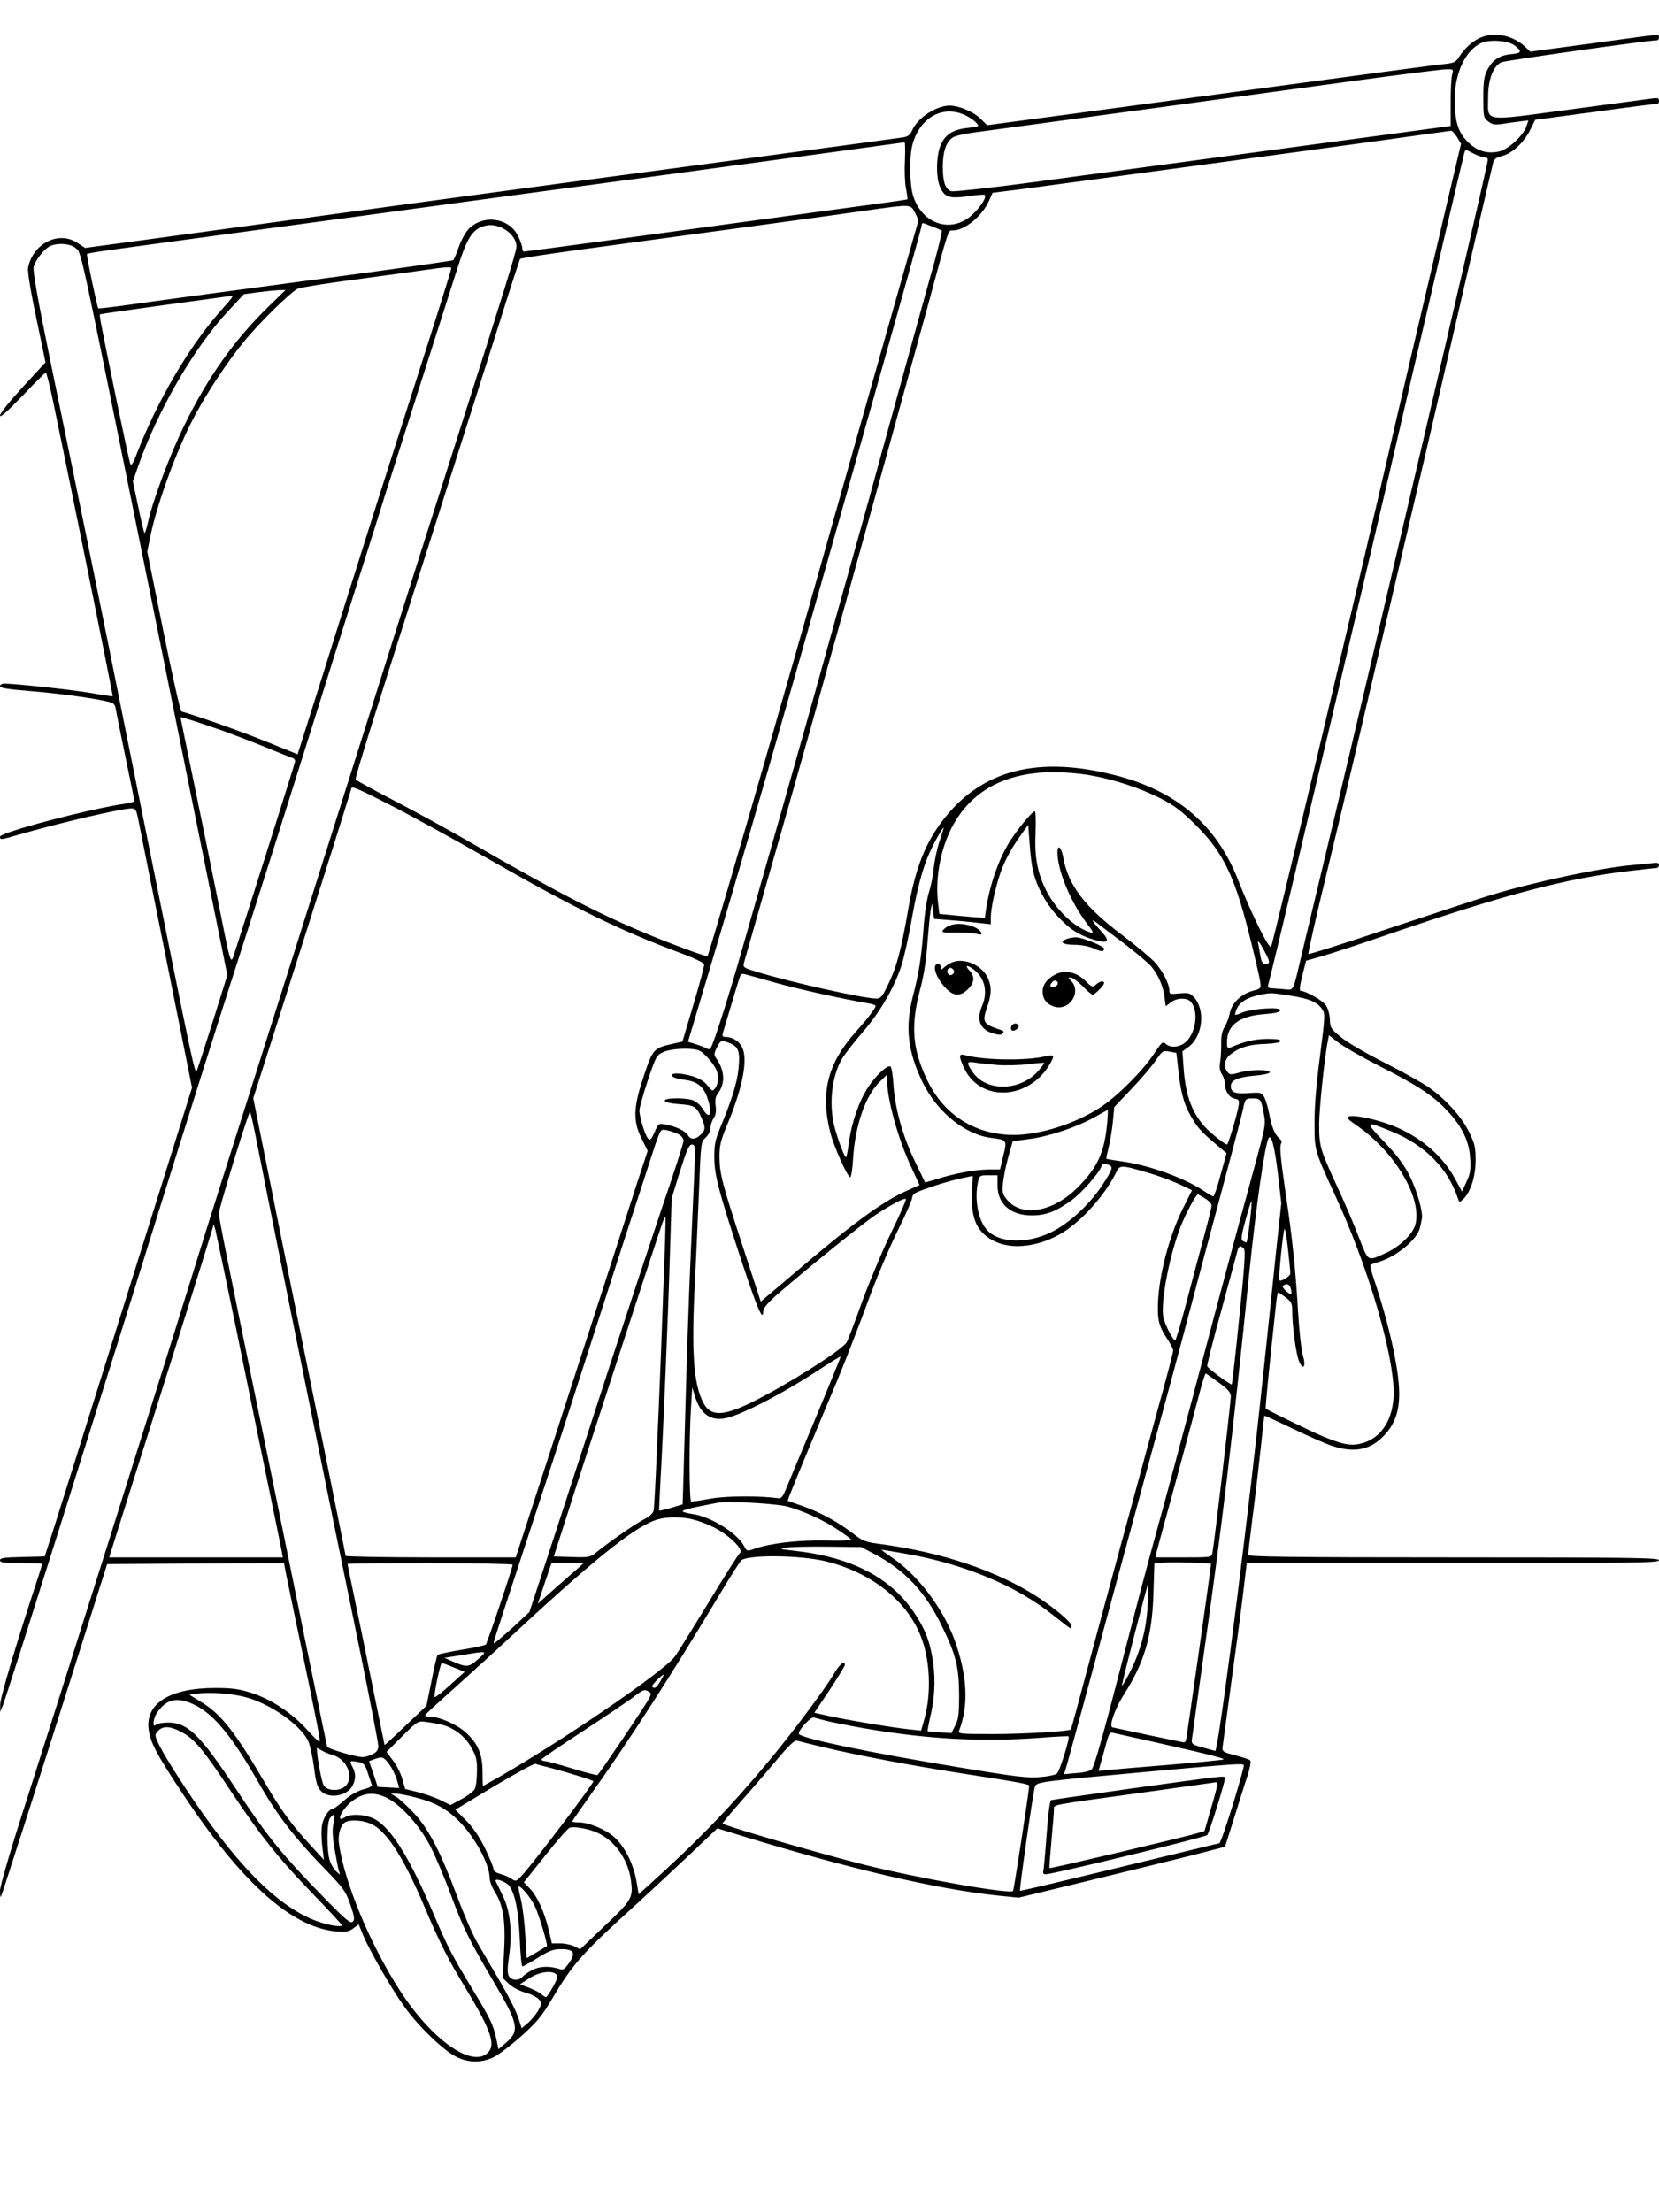 <?xml version="1.0" standalone="no"?>
<!DOCTYPE svg PUBLIC "-//W3C//DTD SVG 20010904//EN"
 "http://www.w3.org/TR/2001/REC-SVG-20010904/DTD/svg10.dtd">
<svg version="1.0" xmlns="http://www.w3.org/2000/svg"
 width="864pt" height="1152pt" viewBox="0 0 864 1152"
 preserveAspectRatio="xMidYMid meet">

<g transform="translate(0,1152) scale(0.1,-0.1)"
fill="#000000" stroke="none">
<path d="M7710 11324 c-41 -18 -83 -56 -111 -100 -17 -28 -25 -32 -81 -38 -35
-3 -378 -49 -763 -101 -385 -52 -906 -122 -1157 -156 l-457 -61 -37 36 c-36
35 -111 66 -158 66 -71 0 -169 -65 -196 -130 -9 -21 -21 -31 -44 -35 -17 -3
-249 -34 -516 -70 -267 -36 -838 -113 -1270 -170 -432 -58 -897 -121 -1035
-140 -394 -54 -959 -131 -1211 -165 l-231 -31 -38 25 c-98 67 -234 -1 -259
-129 -3 -18 13 -121 43 -261 l48 -231 -119 -129 c-67 -73 -118 -136 -118 -148
0 -13 35 18 116 102 64 67 119 122 123 122 3 0 21 -71 39 -157 83 -398 312
-1527 309 -1529 -1 -1 -51 6 -112 17 -99 17 -395 49 -452 49 -13 0 -23 -6 -23
-13 0 -10 39 -16 148 -25 147 -12 300 -32 398 -52 47 -10 52 -14 57 -43 3 -18
26 -131 51 -252 25 -121 46 -223 46 -226 0 -4 -21 -10 -47 -14 -184 -26 -653
-150 -653 -172 0 -17 3 -17 85 7 221 64 546 140 599 140 22 0 26 -7 35 -52 6
-29 71 -357 146 -728 l135 -674 -94 -301 c-52 -165 -201 -640 -331 -1055 -130
-415 -260 -829 -289 -920 l-53 -165 -116 -3 c-95 -2 -117 -5 -117 -17 0 -12
20 -15 110 -15 61 0 110 -2 110 -4 0 -2 -11 -37 -24 -77 -108 -327 -196 -622
-195 -655 l0 -39 14 35 c22 55 496 1556 780 2470 164 526 342 1092 435 1380
118 365 261 818 400 1260 56 179 157 501 225 715 68 215 135 426 148 470 21
68 225 705 383 1200 50 156 80 198 149 211 70 13 155 -48 155 -110 0 -24 -71
-252 -299 -966 -89 -278 -284 -890 -432 -1360 -149 -470 -358 -1132 -465
-1470 -341 -1075 -412 -1299 -488 -1545 -182 -587 -686 -2183 -892 -2826 -64
-199 -114 -373 -114 -394 0 -21 2 -36 4 -34 4 4 205 631 421 1314 l133 420
460 3 461 2 11 -57 c6 -32 43 -208 81 -390 85 -406 98 -477 93 -482 -3 -3 -33
26 -67 64 -78 86 -186 157 -289 190 -64 20 -100 25 -186 25 -236 0 -364 -79
-348 -214 8 -69 41 -131 187 -351 302 -453 559 -682 791 -703 50 -4 64 -1 88
16 l28 21 22 -54 c32 -78 150 -284 217 -376 72 -101 203 -227 268 -259 65 -33
134 -33 197 -2 26 13 90 62 143 109 82 74 106 103 162 197 106 180 158 237
433 486 63 58 185 171 271 252 l155 147 130 -40 c562 -172 1010 -276 1330
-310 l109 -11 355 86 c195 47 437 107 538 132 l182 47 46 146 c25 80 56 180
70 221 14 42 20 78 15 83 -5 5 -40 16 -77 26 -63 16 -69 20 -67 42 2 13 23
170 47 349 25 179 53 389 62 468 l17 142 1074 0 c947 0 1073 2 1073 15 0 13
-126 15 -1070 15 -849 0 -1070 3 -1070 13 0 6 11 98 24 202 14 105 32 264 42
355 9 91 18 166 19 168 1 1 67 -29 146 -67 79 -38 172 -79 206 -90 119 -40
206 -21 279 62 72 82 87 180 55 364 -20 123 -68 303 -115 440 -14 40 -22 74
-18 77 4 2 25 9 47 16 92 29 198 118 210 177 4 15 8 36 10 46 7 37 -26 150
-66 229 -31 59 -68 108 -133 175 -100 105 -98 108 42 51 175 -72 294 -193 346
-352 6 -18 7 -18 25 -2 39 36 65 116 66 201 0 72 -4 88 -34 150 -39 79 -118
167 -206 230 -33 24 -137 82 -230 129 -94 47 -197 107 -229 133 -55 45 -59 51
-60 94 -1 25 -10 58 -20 73 -16 25 -105 76 -132 76 -8 0 -5 25 8 78 l20 79 81
23 c45 13 205 65 355 117 607 207 924 290 1252 328 69 8 131 15 137 15 7 0 13
7 13 15 0 12 -9 14 -37 10 -21 -2 -67 -7 -103 -10 -169 -15 -507 -87 -735
-156 -55 -16 -290 -94 -523 -171 -232 -78 -425 -139 -428 -136 -3 3 40 194 96
424 56 231 126 525 156 654 30 129 109 465 175 745 66 281 149 634 184 785 35
151 125 538 199 860 75 322 141 606 147 631 9 42 13 46 53 57 53 14 115 72
147 139 l24 49 315 42 c173 24 318 42 323 42 4 0 7 7 7 16 0 13 -7 15 -37 11
-21 -3 -215 -29 -432 -58 -459 -61 -421 -67 -421 66 0 93 27 162 70 181 20 9
763 114 808 114 7 0 12 7 12 15 0 8 -3 15 -7 15 -5 0 -155 -20 -336 -45 l-327
-44 -28 26 c-62 59 -159 79 -232 47z m177 -40 c42 -32 38 -41 -17 -46 -62 -6
-98 -31 -125 -84 -16 -31 -20 -59 -20 -142 0 -98 1 -105 25 -124 20 -16 33
-19 70 -14 25 4 66 10 92 13 l48 6 -11 -32 c-17 -48 -91 -116 -138 -129 -69
-17 -128 4 -179 62 -40 45 -55 100 -56 201 -2 141 55 263 138 301 44 20 139
13 173 -12z m-324 -151 c-5 -16 -8 -82 -8 -148 l0 -121 -430 -58 c-1210 -163
-1478 -199 -1799 -242 -192 -25 -359 -43 -371 -40 -31 8 -45 47 -45 127 0 79
17 130 52 153 12 8 59 19 103 25 175 23 1596 216 1995 271 234 32 444 58 468
59 42 1 42 1 35 -26z m-2538 -212 c22 -10 48 -28 58 -39 19 -21 19 -21 -41
-28 -77 -8 -118 -33 -142 -87 -25 -55 -27 -174 -3 -224 24 -51 48 -58 145 -45
45 7 84 10 86 7 17 -17 -56 -109 -109 -135 -106 -55 -226 6 -264 132 -19 65
-20 210 -1 272 41 137 157 199 271 147z m2564 -116 l20 -34 -74 -313 c-153
-651 -258 -1099 -300 -1283 -147 -639 -605 -2567 -615 -2585 -10 -17 -105 176
-171 345 -113 290 -323 469 -649 550 -394 99 -681 26 -880 -224 -99 -124 -153
-260 -190 -476 -38 -220 -62 -308 -112 -407 -23 -47 -33 -58 -53 -58 -65 0
-434 82 -613 136 -82 25 -84 26 -77 52 4 15 67 236 140 492 74 256 172 605
220 775 47 171 117 420 155 555 115 411 343 1236 440 1590 115 425 107 400
133 400 61 0 153 75 188 155 l18 41 128 16 c267 35 1494 201 1863 252 212 30
390 54 397 55 6 1 20 -15 32 -34z m-2876 -117 c-3 -51 -1 -118 5 -148 6 -30 9
-56 8 -58 -2 -1 -52 -9 -112 -17 -60 -8 -325 -44 -589 -80 -641 -88 -1286
-175 -1296 -175 -5 0 -9 8 -9 18 0 9 -9 36 -20 59 -44 98 -181 120 -259 41
-17 -18 -39 -58 -52 -95 -11 -34 -25 -65 -29 -68 -5 -3 -258 -39 -562 -80
-542 -72 -984 -132 -1183 -160 -55 -7 -101 -12 -103 -11 -6 6 -63 279 -59 283
6 6 86 17 457 67 184 25 616 84 960 130 344 47 1044 142 1555 210 761 103
1246 169 1286 175 3 1 4 -41 2 -91z m2962 32 c22 -11 48 -20 58 -20 16 0 18
-5 12 -32 -38 -183 -571 -2465 -796 -3408 -72 -300 -146 -610 -165 -690 -54
-228 -42 -205 -100 -201 -27 2 -57 4 -66 5 -11 0 -16 6 -14 16 12 41 82 335
141 585 78 331 94 399 174 735 132 557 316 1339 376 1600 97 419 325 1393 331
1413 7 21 2 21 49 -3z m-2910 -307 c11 -20 19 -41 17 -46 -7 -22 -208 -731
-292 -1027 -240 -850 -303 -1075 -457 -1610 -171 -598 -343 -1182 -348 -1189
-5 -4 -149 48 -284 103 -267 109 -487 222 -935 480 -131 76 -322 180 -425 233
-102 53 -187 100 -189 104 -4 10 100 342 430 1374 121 380 265 834 321 1010
55 176 103 323 106 327 3 4 157 27 341 52 711 96 1312 178 1470 201 228 32
221 32 245 -12z m102 -77 c18 -7 35 -15 38 -17 2 -3 -15 -77 -39 -165 -25 -87
-99 -357 -166 -599 -67 -242 -146 -530 -176 -640 -31 -110 -80 -285 -109 -390
-29 -104 -95 -338 -145 -520 -76 -273 -334 -1183 -434 -1529 -39 -134 -96
-315 -118 -373 -18 -50 -21 -52 -41 -41 -12 6 -38 16 -58 22 l-36 11 109 365
c187 625 378 1288 702 2435 352 1247 406 1440 406 1453 0 10 6 12 18 7 9 -4
32 -13 49 -19z m-4473 -108 c31 -28 13 58 361 -1663 214 -1060 296 -1464 366
-1811 l63 -312 -73 -233 c-41 -129 -78 -245 -84 -259 -12 -30 -5 -61 -278
1295 -110 550 -249 1239 -309 1530 -60 292 -145 708 -190 925 -53 260 -79 406
-75 428 7 36 57 99 89 112 42 17 104 11 130 -12z m1956 -105 c0 -10 -60 -201
-205 -653 -132 -412 -229 -717 -392 -1235 -46 -148 -111 -354 -144 -457 l-59
-186 -168 68 c-131 53 -352 131 -437 155 -6 1 -48 189 -94 417 l-84 415 17 84
c36 173 140 457 233 629 66 123 164 271 250 377 79 98 244 260 284 280 13 6
150 28 304 48 154 21 318 43 365 50 104 15 130 17 130 8z m-952 -200 c-178
-173 -317 -369 -438 -618 -76 -155 -164 -390 -190 -508 -7 -31 -15 -55 -18
-53 -2 3 -17 64 -32 137 l-28 132 30 86 c102 289 292 616 469 804 l79 85 73
10 c39 5 88 10 108 11 l36 1 -89 -87z m-188 51 c0 -3 -28 -36 -62 -74 -160
-180 -327 -463 -434 -739 -22 -57 -30 -69 -36 -55 -4 11 -36 161 -72 334 -81
396 -90 440 -85 443 2 2 155 24 339 49 184 25 338 46 343 47 4 1 7 -2 7 -5z
m-45 -2261 c55 -20 154 -58 220 -85 66 -27 128 -52 138 -55 10 -3 16 -12 13
-22 -11 -41 -288 -914 -309 -976 -28 -83 -18 -114 -97 280 -32 160 -88 433
-124 608 -36 175 -66 320 -66 322 0 4 84 -23 225 -72z m4506 -229 c128 -22
266 -67 374 -122 73 -38 108 -64 186 -142 144 -144 204 -272 287 -615 22 -88
42 -176 45 -196 5 -36 5 -37 -40 -49 -60 -17 -109 -65 -118 -115 -4 -22 -16
-54 -27 -72 -14 -23 -19 -49 -18 -90 0 -32 -2 -75 -6 -96 -4 -26 -1 -44 10
-62 9 -13 16 -37 16 -52 0 -37 24 -71 53 -75 17 -2 21 -9 19 -28 -6 -45 -55
-210 -62 -210 -5 0 -31 18 -58 40 -109 86 -156 185 -168 360 l-6 85 31 23 c75
54 90 193 29 259 -20 22 -29 24 -75 20 -49 -5 -53 -4 -53 16 -1 35 -35 101
-75 145 -20 23 -97 87 -171 143 -193 145 -281 260 -306 401 -12 66 -35 76 -30
12 8 -98 72 -246 152 -352 36 -47 38 -53 18 -47 -81 24 -178 117 -229 217 -46
91 -62 176 -56 301 2 59 1 109 -3 112 -8 5 -70 -67 -119 -138 -65 -96 -116
-237 -137 -380 l-5 -37 -67 5 c-37 3 -90 8 -119 11 l-51 5 -7 60 c-15 127 14
280 73 392 98 187 275 284 523 286 52 1 138 -6 190 -15z m-3643 -154 c97 -49
323 -173 502 -275 466 -267 695 -379 1020 -500 63 -23 116 -49 117 -56 2 -8
-23 -101 -55 -208 l-58 -195 -49 -11 c-101 -23 -105 -27 -151 -165 -56 -165
-59 -237 -12 -330 l31 -63 -53 -161 c-28 -89 -151 -467 -272 -841 -121 -374
-252 -778 -291 -897 l-71 -218 -443 0 c-244 0 -443 4 -443 8 0 4 -54 271 -119
592 -66 322 -174 856 -241 1188 l-121 603 160 502 c214 672 351 1107 351 1112
0 13 35 -2 198 -85z m3352 -345 c18 -80 67 -171 127 -235 63 -69 114 -101 192
-124 76 -22 85 -8 33 48 -47 51 -54 67 -18 39 13 -10 76 -58 140 -106 64 -49
128 -103 142 -120 36 -43 62 -103 69 -160 l6 -47 26 20 c32 25 85 26 105 3 40
-46 28 -154 -22 -205 -32 -32 -83 -38 -110 -13 -14 13 -20 8 -59 -51 -60 -91
-191 -222 -281 -281 -133 -86 -314 -143 -452 -143 -199 1 -361 103 -448 283
-78 162 -88 282 -40 467 21 77 34 160 40 250 6 74 13 151 17 170 l7 35 5 -40
6 -40 75 -6 c41 -3 108 -9 148 -14 l72 -8 0 36 c0 46 24 156 50 231 23 66 56
127 109 201 l36 50 7 -95 c3 -52 11 -117 18 -145z m-487 154 c-13 -38 -26
-100 -30 -137 -3 -37 -14 -93 -24 -125 -11 -33 -24 -113 -29 -190 -12 -159
-24 -232 -56 -356 -41 -160 -27 -287 51 -447 76 -156 222 -274 361 -290 79
-10 79 -11 59 -93 l-17 -71 -58 0 c-67 0 -178 -20 -268 -49 l-64 -19 -54 112
c-63 131 -103 273 -111 399 -3 48 -10 90 -15 93 -16 10 -76 -45 -117 -108 -47
-72 -85 -180 -100 -287 -5 -40 -12 -75 -14 -77 -7 -7 -44 92 -62 162 -29 119
-13 260 41 352 14 23 61 84 105 135 91 104 167 235 204 350 14 44 39 156 55
250 32 177 62 282 107 370 25 50 53 97 57 97 2 0 -8 -32 -21 -71z m1697 -581
c25 -46 25 -58 1 -58 -14 0 -21 10 -26 38 -3 20 -9 48 -11 62 -5 20 -3 22 6
10 6 -8 20 -32 30 -52z m-2546 -157 c127 -35 345 -83 479 -106 20 -3 37 -9 37
-13 0 -12 -41 -66 -102 -134 -149 -167 -187 -319 -133 -529 19 -72 89 -229
103 -229 5 0 12 44 15 98 11 174 65 329 141 401 l36 35 0 -31 c0 -97 58 -307
126 -451 l43 -93 -67 -30 c-130 -58 -287 -174 -603 -444 l-157 -133 -90 276
c-111 339 -124 388 -125 477 0 59 6 84 37 160 79 187 109 330 86 399 -12 38
-51 66 -90 66 -16 0 -20 5 -16 18 45 153 89 299 93 305 3 5 13 7 22 4 9 -2 83
-23 165 -46z m2671 -65 c101 -15 147 -34 171 -72 16 -23 15 -38 -12 -247 -19
-144 -29 -266 -28 -347 0 -141 -1 -139 112 -385 156 -339 283 -756 299 -980
11 -154 -50 -268 -161 -300 -56 -16 -96 -10 -201 33 -47 18 -295 139 -303 147
-3 2 16 196 54 548 3 31 8 57 11 57 2 0 20 -12 39 -26 30 -23 34 -32 34 -73 0
-79 20 -221 35 -259 23 -53 38 -28 20 32 -8 26 -19 130 -25 229 -12 210 -30
385 -65 617 -27 188 -32 241 -22 257 4 6 0 17 -9 24 -25 20 -41 60 -54 129 -7
36 -19 76 -27 89 -14 22 -20 23 -78 19 -71 -6 -95 3 -95 36 0 31 37 47 128 55
40 3 73 11 75 16 3 16 -93 17 -153 1 -50 -14 -56 -13 -67 1 -24 31 -16 70 20
96 45 34 97 49 180 51 44 2 72 7 75 14 3 9 -18 12 -70 12 -65 -1 -117 -13
-190 -45 -15 -6 -18 -2 -18 29 0 87 64 135 193 145 56 4 82 10 85 20 6 19
-148 10 -201 -13 -38 -15 -38 -15 -31 7 13 45 54 72 127 87 59 11 53 11 152
-4z m470 -368 c198 -100 279 -153 354 -234 77 -82 113 -158 118 -249 3 -58 0
-78 -20 -120 l-23 -50 -34 63 c-66 124 -185 225 -329 281 -88 34 -200 57 -226
47 -14 -5 -6 -15 41 -47 200 -138 342 -379 305 -517 -14 -49 -82 -115 -154
-147 -98 -44 -88 -50 -142 87 -26 68 -78 189 -116 270 -83 180 -89 200 -89
313 0 78 29 358 46 437 l5 27 52 -40 c29 -22 124 -76 212 -121z m-3380 118
c42 -18 50 -44 41 -133 -7 -71 -36 -163 -90 -293 -30 -72 -36 -97 -36 -160 0
-98 20 -174 137 -532 88 -266 118 -337 118 -273 0 13 28 45 75 86 146 127 436
362 505 409 82 55 155 94 163 86 3 -3 -31 -81 -76 -173 -45 -93 -113 -255
-152 -361 -38 -106 -74 -201 -80 -211 -20 -39 -320 -228 -498 -315 -150 -73
-213 -72 -250 1 -51 99 -62 270 -42 643 5 102 14 304 20 449 10 262 10 264 35
287 14 13 25 34 25 49 0 14 7 37 16 51 12 17 15 37 11 66 -4 31 -1 47 14 67
38 52 33 119 -13 183 -10 14 -9 24 5 52 19 40 24 42 72 22z m-159 -39 c24 -13
65 -60 83 -94 15 -30 14 -75 -4 -99 -14 -18 -15 -18 -40 13 -18 22 -43 38 -77
48 -58 17 -108 20 -108 6 0 -11 17 -17 77 -26 57 -9 88 -36 107 -92 28 -82 14
-119 -23 -60 -11 19 -32 39 -46 45 -36 17 -158 16 -153 0 3 -8 32 -15 77 -18
78 -5 89 -12 117 -77 19 -44 18 -59 -8 -83 -27 -25 -50 -26 -65 -2 -14 23 -64
47 -116 56 -37 7 -38 7 -58 -40 -18 -39 -23 -44 -34 -33 -16 17 -45 113 -45
148 1 14 20 84 44 156 43 126 45 130 82 147 46 20 158 23 190 5z m2480 -10 c1
-1 6 -47 12 -102 13 -117 33 -181 78 -251 28 -45 52 -69 150 -151 l22 -18 -31
-112 c-16 -62 -34 -113 -38 -113 -4 0 -25 12 -46 26 -100 68 -280 134 -423
155 -47 7 -86 13 -88 15 -2 1 4 28 12 60 8 33 18 93 22 134 l7 75 91 96 c51
53 107 120 126 148 33 49 37 51 70 45 19 -3 35 -7 36 -7z m443 -259 c4 -13 11
-44 15 -70 8 -52 7 -55 -94 -423 -38 -137 -109 -403 -159 -590 -202 -764 -266
-1000 -322 -1202 -32 -116 -97 -362 -144 -545 -111 -432 -164 -624 -179 -641
-6 -9 -38 -17 -78 -20 l-67 -6 9 27 c5 15 40 144 79 287 110 408 326 1205 402
1484 38 139 94 346 124 460 30 113 86 325 125 471 123 458 188 704 195 740 10
48 12 50 51 50 27 0 36 -5 43 -22z m-803 -108 c-15 -153 -49 -227 -151 -331
-128 -130 -292 -160 -370 -67 -23 27 -26 39 -22 82 2 28 14 90 27 137 l24 86
88 12 c102 13 250 63 341 115 34 19 64 35 66 36 2 0 0 -32 -3 -70z m-4405
-215 c62 -318 371 -1841 509 -2509 55 -269 100 -502 100 -517 0 -21 -7 -32
-30 -44 -16 -8 -39 -15 -51 -15 -35 0 -181 43 -185 54 -2 6 -53 254 -114 551
-60 297 -155 761 -210 1030 -208 1011 -240 1171 -240 1198 0 22 126 436 157
517 7 20 6 27 64 -265z m2172 159 c15 -8 27 -23 27 -34 0 -11 -49 -165 -110
-342 -60 -178 -183 -550 -274 -828 -90 -278 -221 -680 -291 -895 l-128 -390
-90 -83 c-50 -45 -92 -81 -94 -79 -4 4 -12 -22 135 427 144 438 196 596 387
1190 81 250 180 559 222 685 41 127 79 243 84 259 5 16 16 49 25 73 16 42 19
44 48 37 17 -3 43 -13 59 -20z m3122 -204 l18 -156 -27 -249 c-14 -138 -46
-443 -71 -678 -67 -640 -205 -1734 -240 -1904 l-5 -21 -62 17 c-57 15 -63 19
-61 41 2 14 30 214 62 445 94 659 150 1130 236 1975 37 364 83 682 102 713 14
23 31 -43 48 -183z m-3039 3 c-4 -82 -13 -296 -21 -478 -8 -181 -19 -512 -25
-735 -6 -223 -12 -430 -13 -459 l-2 -55 -60 -18 c-32 -9 -60 -16 -62 -15 -1 1
2 74 7 162 14 246 40 858 49 1178 l9 287 43 140 c36 113 48 140 62 140 18 0
19 -8 13 -147z m2158 41 c25 -9 20 -24 -33 -105 -68 -103 -171 -198 -265 -245
-126 -62 -271 -58 -334 9 -48 50 -69 163 -48 255 7 30 10 32 54 32 l47 0 0
-54 c0 -96 70 -156 180 -155 73 0 126 21 206 79 52 38 142 139 156 178 6 13
14 15 37 6z m205 -41 c46 -13 117 -39 157 -57 l72 -34 -49 -98 c-75 -152 -129
-368 -129 -516 0 -72 9 -100 52 -165 15 -23 28 -48 28 -56 0 -8 -36 -147 -81
-308 -152 -557 -271 -995 -360 -1328 -49 -184 -90 -336 -92 -337 -10 -10 -249
-24 -406 -24 -170 0 -183 1 -176 18 51 132 43 288 -24 473 -62 168 -194 341
-331 432 -30 21 -52 37 -49 37 4 0 58 -9 121 -20 307 -53 581 -167 774 -322
47 -37 87 -68 89 -68 3 0 5 6 5 14 0 18 -87 92 -178 151 -211 136 -497 232
-820 275 -75 10 -89 15 -140 55 -79 60 -170 110 -261 142 -42 14 -77 27 -79
28 -1 1 39 101 89 221 50 121 127 305 171 409 43 105 114 287 157 405 43 118
113 284 155 369 42 84 76 162 76 172 0 10 8 22 18 27 34 18 171 62 234 75 l64
14 -4 -87 c-7 -139 28 -212 122 -256 95 -44 238 -24 356 51 98 62 211 189 269
302 24 49 21 49 170 6z m297 -134 c19 -11 34 -28 34 -37 0 -9 -20 -89 -44
-177 -24 -88 -65 -242 -91 -342 -27 -101 -51 -183 -55 -183 -11 0 -52 80 -61
118 -18 80 38 359 101 502 30 69 70 140 79 140 2 0 19 -9 37 -21z m233 -123
c-7 -58 -15 -106 -18 -106 -3 0 -12 4 -19 8 -10 7 -7 30 15 110 15 55 29 99
31 97 2 -2 -2 -51 -9 -109z m-3045 -93 c-18 -504 -26 -714 -40 -1028 -8 -198
-17 -370 -20 -381 -2 -14 -22 -32 -54 -48 -47 -25 -177 -115 -246 -171 -30
-24 -38 -26 -126 -23 l-94 3 74 230 c40 127 139 430 219 675 307 940 280 860
288 860 2 0 1 -53 -1 -117z m-2233 -468 c55 -269 129 -632 165 -805 36 -173
68 -330 71 -347 l6 -33 -452 0 -452 0 7 23 c4 12 39 126 79 252 245 773 416
1318 448 1425 l10 35 9 -30 c4 -16 53 -250 109 -520z m5477 418 c7 -60 12
-115 12 -124 0 -15 -48 -45 -57 -36 -6 7 20 267 27 267 4 0 12 -48 18 -107z
m-229 3 c8 -10 2 -99 -25 -357 -19 -189 -37 -346 -39 -348 -5 -5 -123 82 -128
94 -2 6 31 137 74 292 42 156 80 294 83 308 7 28 18 32 35 11z m246 -235 c-6
-5 -45 29 -45 40 0 4 8 9 18 11 11 2 19 -5 24 -21 4 -14 5 -27 3 -30z m-2478
-647 c-73 -175 -143 -341 -154 -369 -15 -38 -25 -49 -39 -47 -94 13 -269 13
-352 -2 -50 -9 -97 -16 -102 -16 -11 0 -12 327 -1 495 l6 100 14 -45 c27 -89
76 -127 150 -117 74 10 287 118 478 242 70 46 129 82 131 81 1 -2 -58 -147
-131 -322z m2101 186 c47 -34 61 -51 62 -70 0 -35 -86 -768 -96 -817 -4 -23
-7 -23 -150 -23 l-146 0 4 23 c3 12 46 171 96 352 49 182 105 388 123 458 18
70 35 126 39 125 3 -2 34 -23 68 -48z m-2248 -645 c85 -23 192 -72 268 -124
33 -22 63 -44 65 -48 3 -5 -56 -7 -131 -5 -140 3 -290 -14 -373 -43 -38 -14
-39 -14 -54 14 -34 67 -176 155 -269 167 -26 4 -49 10 -51 14 -3 4 32 15 78
24 45 9 91 18 102 20 47 11 302 -3 365 -19z m-485 -69 c28 -7 73 -25 102 -39
86 -44 161 -120 135 -136 -6 -4 -79 -119 -162 -256 -84 -138 -163 -265 -176
-282 -58 -77 -564 -424 -907 -622 -49 -28 -90 -51 -91 -51 -2 0 -3 33 -3 73 0
90 -23 147 -85 203 -47 44 -138 84 -189 84 -17 0 -28 4 -24 10 3 5 70 67 149
137 79 71 223 202 321 293 431 400 640 565 749 590 50 13 127 11 181 -4z m940
-179 c157 -83 264 -197 349 -372 75 -153 90 -214 91 -360 0 -100 -3 -127 -20
-160 l-20 -40 -60 4 c-33 2 -62 5 -64 6 -1 2 4 32 12 67 24 97 30 195 17 287
-14 103 -38 170 -91 251 -126 195 -333 303 -644 336 -67 8 -68 8 -30 15 22 4
119 6 215 5 l175 -2 70 -37z m-256 -37 c235 -57 421 -202 495 -387 50 -123 58
-299 20 -435 l-17 -60 -66 7 c-85 9 -326 49 -418 70 l-72 16 80 119 c43 66 79
124 79 130 0 28 -29 3 -61 -53 -46 -77 -216 -305 -339 -452 -199 -239 -371
-417 -624 -644 l-50 -45 -12 71 c-15 87 -63 182 -118 229 -45 39 -131 74 -181
74 -19 0 -35 2 -35 5 0 2 44 66 98 142 194 272 419 621 676 1050 53 89 102
165 108 169 46 29 309 25 437 -6z m2008 -14 c2 -2 -124 -886 -130 -916 -2 -8
-7 -14 -13 -13 -24 4 -360 75 -371 78 -19 6 15 101 62 174 104 162 146 303
152 523 l5 157 62 4 c51 3 227 -2 233 -7z m-3637 -4 c0 -15 -132 -407 -140
-416 -5 -4 -61 -17 -126 -27 -65 -11 -122 -23 -125 -27 -4 -4 -18 -65 -32
-136 l-26 -129 -108 -102 c-59 -57 -109 -103 -110 -102 0 1 -29 139 -63 307
-34 168 -77 379 -96 468 -19 90 -34 166 -34 168 0 2 194 4 430 4 237 0 430 -4
430 -8z m333 -25 c-21 -18 -75 -65 -120 -105 l-82 -73 35 105 36 106 84 0 84
0 -37 -33z m2974 -184 c-6 -129 -39 -249 -98 -361 -22 -42 -38 -68 -36 -57 9
48 132 525 136 525 2 0 1 -48 -2 -107z m-3487 -283 c-49 -43 -59 -44 -135 -11
l-40 18 95 15 c131 22 130 22 80 -22z m-127 -43 l57 -23 -75 -68 c-42 -38 -78
-66 -81 -63 -7 6 29 177 37 177 3 0 31 -10 62 -23z m1076 -72 c-21 -35 -30
-41 -43 -28 -5 6 49 61 61 63 1 0 -7 -16 -18 -35z m-59 -55 c13 -8 12 -13 -4
-42 -30 -52 -256 -387 -264 -391 -4 -3 -63 13 -132 34 -69 21 -133 38 -142 38
-10 1 -18 4 -18 9 0 4 99 71 220 150 120 79 238 158 262 177 47 37 55 40 78
25z m-2108 -26 c128 -31 292 -144 333 -230 9 -20 23 -81 30 -135 10 -79 17
-105 36 -125 41 -43 136 -28 165 27 18 36 18 63 -1 99 -17 32 -14 33 33 24 27
-5 34 -14 48 -58 9 -28 19 -56 21 -62 2 -5 -18 -16 -45 -22 -31 -9 -66 -28
-99 -57 -28 -25 -55 -45 -60 -45 -21 0 -51 -48 -57 -90 -3 -25 -2 -74 3 -110
l8 -65 -69 75 c-95 103 -155 184 -228 309 -168 286 -236 372 -342 438 l-62 38
45 6 c59 8 170 1 241 -17z m-254 -44 c98 -50 194 -167 327 -400 99 -174 186
-287 359 -465 87 -90 97 -105 121 -174 21 -62 23 -78 12 -88 -11 -11 -33 7
-129 104 -243 249 -311 332 -483 593 -184 278 -248 340 -350 340 -28 0 -56 -5
-63 -12 -19 -19 -15 33 5 62 51 75 108 86 201 40z m3277 -79 c22 -6 87 -19
145 -30 354 -66 662 -85 983 -60 76 6 140 9 142 7 8 -8 -47 -184 -61 -194 -8
-7 -47 -15 -87 -18 -61 -6 -124 1 -412 49 -472 77 -845 155 -845 177 0 22 62
89 79 84 9 -3 34 -9 56 -15z m-1995 -22 c64 -16 123 -61 155 -120 26 -46 30
-64 29 -124 0 -38 -5 -80 -12 -92 -7 -12 -37 -35 -69 -52 l-57 -31 -48 24
c-27 14 -81 33 -119 43 l-69 17 -15 53 c-8 28 -30 72 -49 96 l-33 44 81 81
c82 81 82 81 127 75 24 -3 60 -9 79 -14z m-1343 -45 c59 -34 109 -95 247 -304
155 -233 247 -348 430 -537 80 -83 146 -154 146 -158 0 -14 -84 2 -146 27
-201 81 -414 301 -669 688 -104 158 -155 248 -155 274 0 8 10 22 23 31 27 19
65 13 124 -21z m5043 -43 c318 -72 385 -89 370 -94 -8 -2 -134 -15 -280 -27
-146 -12 -288 -24 -317 -27 l-52 -5 25 88 c32 119 30 115 56 109 13 -3 102
-23 198 -44z m-1710 -30 c172 -41 452 -94 720 -136 292 -45 350 -56 350 -64
-1 -31 -80 -544 -84 -548 -18 -18 -498 67 -781 138 -230 58 -719 200 -732 213
-2 1 40 52 93 112 53 60 137 157 187 217 62 74 95 106 106 103 9 -3 72 -18
141 -35z m-2555 -41 c72 -21 110 -115 65 -160 -29 -29 -95 -28 -114 3 -11 16
-36 152 -36 194 0 2 10 -3 23 -11 12 -8 40 -20 62 -26z m290 -45 c15 -19 33
-55 41 -80 l13 -46 -56 3 -56 3 -22 67 -23 67 27 10 c42 15 48 13 76 -24z
m838 -20 c95 -25 227 -66 227 -71 0 -14 -300 -410 -368 -486 -32 -35 -35 -37
-56 -23 -11 9 -38 20 -58 26 -25 6 -38 16 -38 26 0 10 -20 58 -44 108 -31 62
-61 107 -100 146 l-55 55 202 122 c111 66 208 119 215 117 7 -3 41 -12 75 -20z
m3567 -162 c-28 -92 -58 -182 -65 -199 l-13 -32 -294 -71 c-582 -141 -743
-179 -746 -177 -4 5 69 521 78 542 10 25 18 26 600 79 441 40 484 43 488 33 2
-4 -20 -82 -48 -175z m-4412 3 c72 -37 170 -146 224 -252 25 -49 74 -163 107
-254 67 -178 93 -230 222 -450 129 -218 136 -255 67 -315 l-42 -36 -11 53
c-16 74 -30 104 -129 267 -103 171 -126 214 -201 391 -114 269 -208 424 -290
479 -47 32 -134 40 -170 17 -49 -32 -17 41 37 83 59 47 117 52 186 17z m146 4
c96 -24 160 -58 221 -118 86 -84 165 -229 165 -302 0 -16 13 -50 29 -75 42
-67 55 -151 46 -311 l-7 -134 30 -29 c17 -17 52 -36 84 -46 31 -8 64 -25 74
-36 17 -19 17 -21 -1 -55 -10 -19 -34 -49 -53 -66 l-35 -30 -17 53 c-9 30 -52
115 -95 189 -44 74 -98 168 -121 207 -23 40 -70 148 -104 240 -85 228 -148
350 -224 431 -34 36 -74 73 -91 84 l-30 18 26 0 c14 0 61 -9 103 -20z m-427
-134 c-7 -32 -6 -67 6 -138 9 -52 19 -103 23 -114 7 -19 7 -19 -14 0 -12 10
-27 35 -34 55 -17 51 -17 203 1 224 23 28 29 19 18 -27z m208 -10 c79 -47 163
-181 270 -436 74 -174 117 -260 205 -405 137 -226 163 -302 121 -344 -82 -82
-292 66 -458 323 -156 241 -291 567 -318 768 -6 49 11 101 37 111 35 14 103 6
143 -17z m1135 -28 c107 -33 189 -137 206 -261 12 -89 5 -102 -136 -235 l-129
-123 -30 16 c-17 8 -50 15 -74 15 l-43 0 -17 73 c-22 91 -59 173 -98 213 l-31
32 112 140 c61 77 119 143 128 145 21 5 65 -1 112 -15z m-428 -288 c31 -43 48
-128 55 -277 3 -79 9 -143 14 -143 4 0 40 20 80 45 59 37 82 45 120 45 68 0
79 -19 43 -71 -22 -32 -32 -39 -48 -33 -52 17 -104 16 -143 -4 -22 -11 -45
-28 -52 -36 -19 -22 -58 -20 -71 4 -8 15 -8 43 1 102 18 125 7 236 -33 317
-17 36 -34 70 -36 74 -10 21 53 -1 70 -23z m133 -105 c21 -43 70 -206 63 -210
-2 0 -26 -15 -54 -32 l-51 -30 -7 116 c-4 64 -13 144 -21 179 -8 35 -15 68
-15 74 0 22 61 -47 85 -97z m113 -358 c8 -10 3 -26 -19 -65 -16 -29 -32 -52
-36 -52 -3 0 -14 7 -24 16 -9 8 -38 23 -64 33 l-47 18 48 31 c51 34 122 44
142 19z"/>
<path d="M4945 6700 c-12 -4 -26 -14 -33 -23 -11 -13 -2 -14 70 -13 46 0 93
-3 106 -7 41 -15 25 20 -18 37 -43 17 -93 20 -125 6z"/>
<path d="M5552 6629 c-38 -15 -15 -29 46 -29 34 0 74 -8 99 -19 38 -18 53 -18
53 -1 0 13 -117 60 -146 59 -16 0 -39 -4 -52 -10z"/>
<path d="M4960 6509 c-13 -5 -33 -17 -42 -26 -17 -15 -18 -15 -18 0 0 10 -7
17 -15 17 -34 0 -12 -70 38 -123 43 -46 77 -48 118 -8 35 35 37 66 7 98 -27
29 -10 30 26 2 55 -43 71 -115 41 -186 -31 -74 -12 -124 56 -144 29 -9 43 -9
51 -1 8 8 6 13 -8 18 -94 30 -100 41 -74 117 24 67 25 106 6 151 -28 68 -124
111 -186 85z m6 -40 c10 -17 -13 -36 -27 -22 -12 12 -4 33 11 33 5 0 12 -5 16
-11z"/>
<path d="M5495 6445 c-43 -23 -65 -53 -65 -89 1 -38 18 -62 54 -76 36 -13 72
-3 96 27 26 33 26 77 0 103 -17 17 -18 20 -4 20 9 0 37 -20 62 -45 24 -25 48
-45 52 -45 11 0 60 48 60 60 0 15 -21 12 -42 -7 -18 -16 -21 -15 -57 21 -46
45 -106 57 -156 31z m11 -54 c-8 -13 -36 -15 -36 -3 0 4 5 13 12 20 14 14 34
0 24 -17z"/>
<path d="M5267 6175 c-4 -8 -2 -17 4 -21 12 -7 41 15 33 27 -8 14 -31 11 -37
-6z"/>
<path d="M5000 6016 c0 -9 11 -39 25 -66 85 -167 325 -157 436 18 16 25 26 48
24 52 -3 5 -22 4 -42 -1 -102 -24 -322 -20 -420 7 -17 5 -23 2 -23 -10z m195
-42 c44 -3 116 -1 160 4 44 6 81 9 83 7 2 -1 -12 -20 -30 -41 -94 -107 -272
-111 -343 -6 -33 49 -32 56 13 49 20 -4 73 -9 117 -13z"/>
<path d="M5910 2209 c-234 -33 -430 -61 -436 -63 -6 -2 -16 -74 -23 -177 -7
-96 -15 -182 -17 -191 -4 -13 0 -18 13 -18 35 0 828 192 840 204 10 9 93 276
93 298 0 12 -7 11 -470 -53z m430 19 c0 -7 -15 -65 -34 -128 l-33 -115 -39
-12 c-68 -20 -765 -185 -768 -181 -2 1 3 66 10 143 7 77 13 150 13 162 1 27
-34 20 451 87 212 30 388 54 393 55 4 1 7 -5 7 -11z"/>
</g>
</svg>
